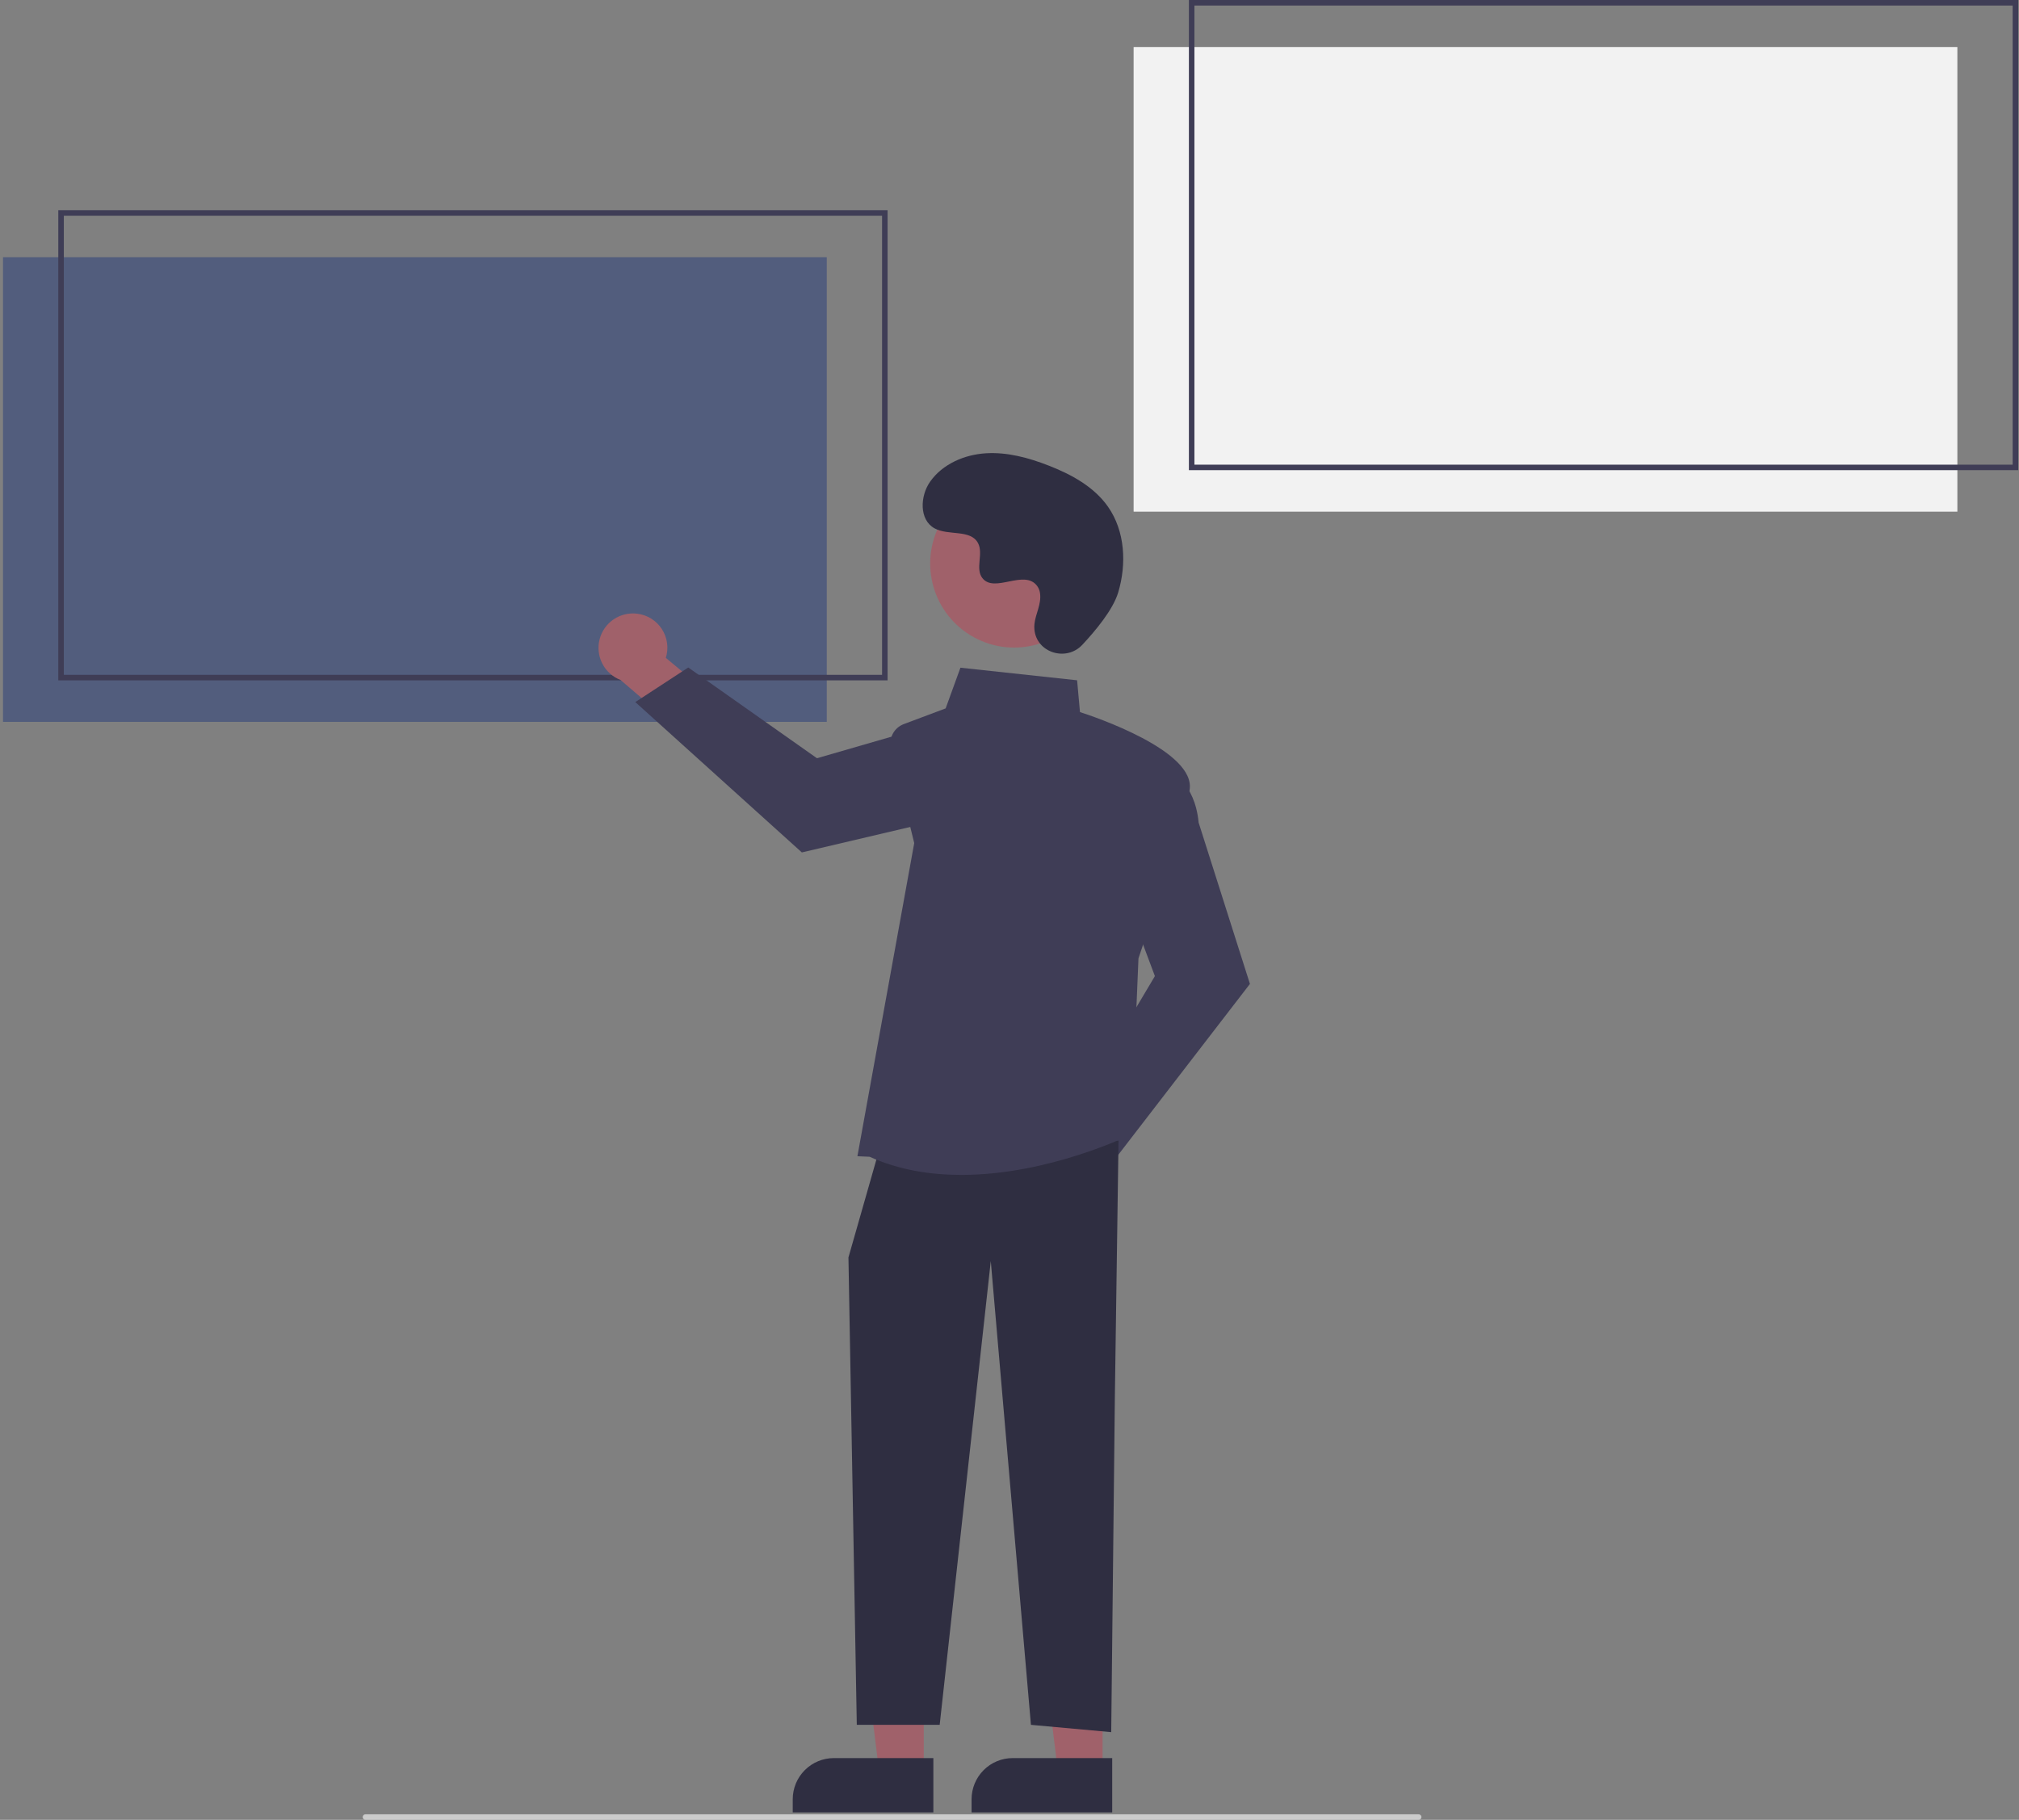 <svg width="528" height="476" viewBox="0 0 528 476" fill="none" xmlns="http://www.w3.org/2000/svg">
<rect x="0" y="0" width="528" height="476" fill="#808080" stroke="none"/>
<g clip-path="url(#clip0_3179_8145)">
<path d="M216.215 67.276H0.788V188.808H216.215V67.276Z" fill="#525D7D"/>
<path d="M232.119 177.957H15.246V54.978H232.119V177.957ZM16.692 176.51H230.673V56.425H16.692V176.51Z" fill="#3F3D56"/>
<path d="M511.884 12.298H296.458V133.83H511.884V12.298Z" fill="#F2F2F2"/>
<path d="M527.788 122.979H310.916V0H527.788V122.979ZM312.361 121.532H526.342V1.447H312.361V121.532Z" fill="#3F3D56"/>
<path d="M370.999 476H95.572C95.38 476 95.196 475.923 95.06 475.788C94.925 475.652 94.849 475.468 94.849 475.276C94.849 475.084 94.925 474.9 95.06 474.765C95.196 474.629 95.38 474.553 95.572 474.553H370.999C371.191 474.553 371.375 474.629 371.511 474.765C371.646 474.9 371.722 475.084 371.722 475.276C371.722 475.468 371.646 475.652 371.511 475.788C371.375 475.923 371.191 476 370.999 476Z" fill="#CCCCCC"/>
<path d="M267.998 305.083C268.06 303.775 268.407 302.496 269.016 301.338C269.625 300.179 270.481 299.168 271.523 298.376C272.564 297.583 273.767 297.029 275.046 296.753C276.325 296.476 277.649 296.483 278.925 296.774L290.76 280.083L302.65 284.807L285.605 308.142C284.975 310.255 283.593 312.062 281.72 313.223C279.847 314.383 277.614 314.816 275.443 314.439C273.273 314.062 271.316 312.901 269.944 311.176C268.572 309.452 267.879 307.284 267.998 305.083Z" fill="#A0616A"/>
<path d="M280.981 290.729L302.024 255.313L293.451 232.435L305.127 201.275L305.558 201.46C305.84 201.581 312.475 204.544 313.458 215.154L326.877 257.355L291.065 303.846L280.981 290.729Z" fill="#3F3D56"/>
<path d="M166.695 160.53C167.993 160.692 169.24 161.138 170.347 161.835C171.454 162.533 172.396 163.464 173.104 164.565C173.813 165.666 174.272 166.908 174.449 168.206C174.626 169.503 174.516 170.823 174.128 172.074L189.842 185.172L184.217 196.67L162.285 177.86C160.229 177.068 158.535 175.549 157.523 173.591C156.512 171.633 156.254 169.371 156.797 167.235C157.341 165.099 158.649 163.236 160.473 162C162.297 160.764 164.511 160.241 166.695 160.53Z" fill="#A0616A"/>
<path d="M179.992 174.593L213.65 198.326L237.107 191.541L267.25 205.6L267.032 206.015C266.89 206.287 263.425 212.678 252.778 212.838L209.695 222.963L166.143 183.639L179.992 174.593Z" fill="#3F3D56"/>
<path d="M241.581 463.193H229.88L224.313 418.028L241.583 418.029L241.581 463.193Z" fill="#A0616A"/>
<path d="M218.074 459.848H244.088V474.066H207.313V470.617C207.313 467.761 208.446 465.021 210.465 463.002C212.483 460.982 215.22 459.848 218.074 459.848Z" fill="#2F2E41"/>
<path d="M288.349 463.193H276.648L271.081 418.028L288.351 418.029L288.349 463.193Z" fill="#A0616A"/>
<path d="M264.843 459.848H290.856V474.066H254.081V470.617C254.081 467.761 255.215 465.021 257.233 463.002C259.251 460.982 261.988 459.848 264.843 459.848Z" fill="#2F2E41"/>
<path d="M292.51 298.337L291.556 365.195L290.602 453.064L269.604 451.154L259.105 329.856L245.743 451.154H224.065L221.882 328.901L229.517 302.157L292.51 298.337Z" fill="#2F2E41"/>
<path d="M227.424 302.566L224.225 302.427L239.084 220.518L233 195.761C232.684 194.473 232.851 193.114 233.469 191.941C234.088 190.767 235.115 189.862 236.355 189.396L247.302 185.289L251.169 174.646L281.68 177.937L282.43 186.254C285.737 187.315 312.964 196.389 311.085 206.728C309.231 216.932 298.283 249.039 297.727 250.666L295.81 296.71L295.574 296.828C295.29 296.97 274.26 307.317 251.413 307.316C243.367 307.315 235.092 306.031 227.424 302.566Z" fill="#3F3D56"/>
<path d="M284.505 157.94C290.325 147.287 286.412 133.93 275.766 128.106C265.12 122.283 251.772 126.198 245.953 136.851C240.133 147.504 244.046 160.862 254.691 166.685C265.337 172.509 278.685 168.594 284.505 157.94Z" fill="#A0616A"/>
<path d="M283.023 168.676C278.836 173.139 271.061 170.743 270.516 164.647C270.473 164.173 270.476 163.697 270.525 163.224C270.807 160.524 272.366 158.072 271.992 155.22C271.908 154.511 271.644 153.834 271.225 153.256C267.888 148.785 260.057 155.255 256.908 151.208C254.978 148.727 257.247 144.819 255.766 142.046C253.81 138.385 248.018 140.191 244.386 138.186C240.345 135.956 240.587 129.751 243.247 125.977C246.491 121.375 252.179 118.919 257.796 118.565C263.414 118.211 268.992 119.731 274.236 121.776C280.195 124.099 286.103 127.311 289.77 132.554C294.229 138.929 294.658 147.501 292.428 154.957C291.072 159.492 286.442 165.032 283.023 168.676Z" fill="#2F2E41"/>
</g>
<defs>
<clipPath id="clip0_3179_8145">
<rect width="527" height="476" fill="white" transform="translate(0.788)"/>
</clipPath>
</defs>
</svg>
